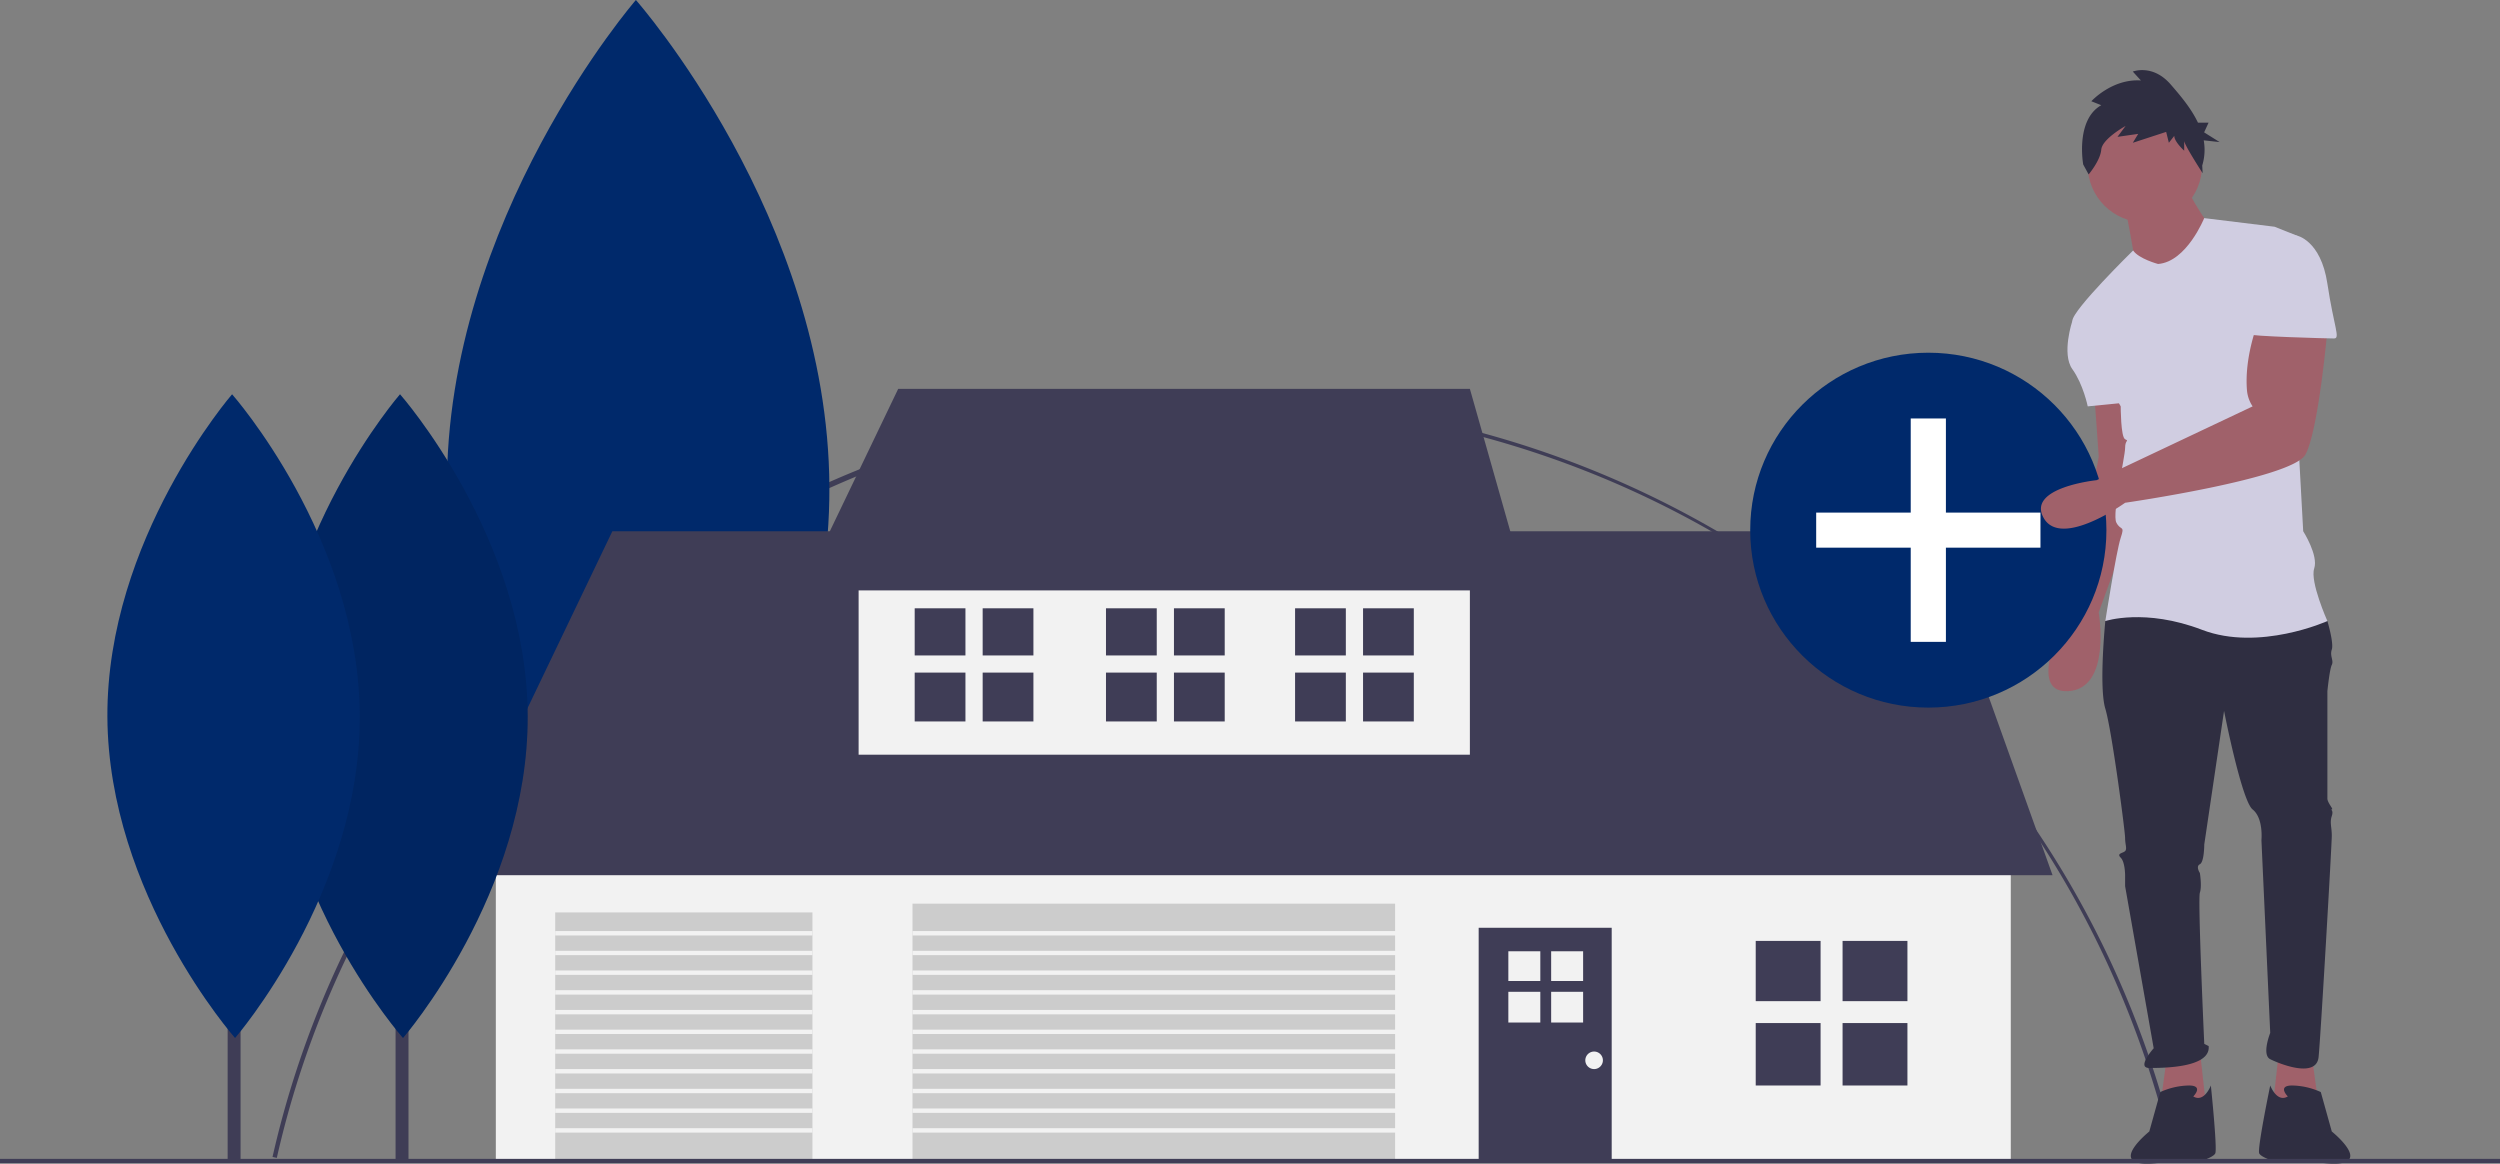 <svg xmlns="http://www.w3.org/2000/svg" width="550" height="256" fill="none" viewBox="0 0 550 256"><rect x="0" y="0" width="550" height="256" fill="#808080" stroke="none"/><g clip-path="url(#clip0_3320_28106)"><path fill="#3F3D56" d="M60.9 254.74l-.944-.212c10.525-46.629 36.972-88.973 74.471-119.232a215.209 215.209 0 0 1 97.982-44.39 215.58 215.58 0 0 1 107.293 8.534 214.892 214.892 0 0 1 89.673 59.314 213.773 213.773 0 0 1 49.542 95.205l-.943.214c-22.277-97.456-108.004-165.52-208.472-165.52-99.152 0-186.882 69.849-208.602 166.087z"/><path fill="#A0616A" d="M508.641 232.544l1.451 10.603-10.158.964 1.451-13.013 7.256 1.446zM460.752 86.994s.967 13.013.967 13.495c0 .482-6.772 33.737-6.772 33.737s-9.674 18.314 0 17.832c9.675-.482 6.772-17.35 6.772-17.35l10.159-27.954-4.354-19.76h-6.772zM476.715 232.544l-1.451 10.603 10.158.964-1.451-13.013-7.256 1.446z"/><path fill="#2F2E41" d="M465.589 133.261l-2.418 3.374s-1.451 14.459 0 19.278c1.451 4.82 4.353 26.99 4.353 28.436 0 1.446.484 2.409 0 2.891-.483.482-1.935.482-.967 1.446.967.964.967 3.856.967 3.856v2.41l6.289 35.665s-3.87 4.337-.968 4.337c2.903 0 13.545 0 13.061-4.819l-.967-.482s-1.452-31.81-.968-33.255c.484-1.446 0-4.338 0-4.338s-.967-1.446 0-1.928c.968-.482.968-4.337.968-4.337l4.353-29.4s3.87 19.76 6.289 21.688c2.418 1.928 1.935 6.748 1.935 6.748l1.934 42.412s-1.934 4.819 0 5.783c1.935.964 10.159 4.338 10.642-.482.484-4.819 2.903-46.749 2.903-48.677 0-1.928-.484-2.892 0-4.338.484-1.446-.484-1.446 0-1.446s-.968-1.446-.968-2.41v-23.615s.484-4.82.968-5.784c.484-.964-.484-1.928 0-3.374.484-1.445-.968-6.265-.968-6.265l-21.767-5.783-24.671 2.409zM482.52 241.218s2.419-2.409-.967-2.409a15.8 15.8 0 00-6.289 1.445l-2.418 8.676s-9.917 7.952 1.209 6.988c11.126-.964 9.433-.241 9.433-.241s3.386-.964 3.869-1.928c.484-.964-.967-14.94-.967-14.94s-1.451 3.855-3.87 2.409zM503.32 241.218s-2.418-2.409.968-2.409c2.174.044 4.315.536 6.288 1.445l2.419 8.676s9.916 7.952-1.209 6.988c-11.126-.964-10.884-.241-10.884-.241s-3.386-.964-3.87-1.928 2.419-14.94 2.419-14.94 1.451 3.855 3.869 2.409z"/><path fill="#3F3D56" d="M142.722 85.514h-4.307v169.481h4.307V85.514z"/><path fill="#00296B" d="M182.465 107.113c.274 59.263-41.574 107.499-41.574 107.499s-42.293-47.849-42.567-107.113C98.049 48.236 139.898 0 139.898 0s42.293 47.85 42.567 107.113z"/><path fill="#F2F2F2" d="M442.37 184.83H109.081v70.366H442.37V184.83z"/><path fill="#3F3D56" d="M98.439 192.542l36.28-75.667h289.753l27.089 75.667H98.439z"/><path fill="#F2F2F2" d="M323.373 121.693H188.896v44.34h134.477v-44.34z"/><path fill="#3F3D56" d="M197.603 85.547l-21.284 44.34H335.95l-12.577-44.34h-125.77z"/><path fill="#CCC" d="M306.926 198.807H200.748v56.389h106.178v-56.389zM178.738 200.734h-56.596v54.461h56.596v-54.461z"/><path fill="#3F3D56" d="M354.573 204.109h-29.265v51.088h29.265v-51.088z"/><path fill="#3F3D56" d="M550 254.955H0v.964h550v-.964z"/><path fill="#3F3D56" d="M89.867 143.17h-2.842v111.84h2.842V143.17z"/><path fill="#00296B" d="M116.094 157.423c.181 39.108-27.435 70.938-27.435 70.938s-27.908-31.575-28.09-70.683c-.18-39.107 27.435-70.938 27.435-70.938s27.909 31.576 28.09 70.683z"/><path fill="#000" d="M116.094 157.423c.181 39.108-27.435 70.938-27.435 70.938s-27.908-31.575-28.09-70.683c-.18-39.107 27.435-70.938 27.435-70.938s27.909 31.576 28.09 70.683z" opacity=".1"/><path fill="#3F3D56" d="M52.923 143.17h-2.842v111.84h2.842V143.17z"/><path fill="#00296B" d="M79.15 157.423c.181 39.108-27.435 70.938-27.435 70.938s-27.908-31.575-28.09-70.683C23.446 118.571 51.06 86.74 51.06 86.74s27.91 31.576 28.09 70.683z"/><path fill="#3F3D56" d="M400.528 207h-14.27v13.254h14.27V207zM419.635 207h-14.27v13.254h14.27V207zM400.528 225.074h-14.27v13.736h14.27v-13.736zM419.635 225.074h-14.27v13.736h14.27v-13.736zM212.399 133.826h-11.168v10.373h11.168v-10.373zM227.353 133.826h-11.167v10.373h11.167v-10.373zM212.399 147.971h-11.168v10.749h11.168v-10.749zM227.353 147.971h-11.167v10.749h11.167v-10.749zM296.084 133.826h-11.167v10.373h11.167v-10.373zM311.038 133.826h-11.167v10.373h11.167v-10.373zM296.084 147.971h-11.167v10.749h11.167v-10.749zM311.038 147.971h-11.167v10.749h11.167v-10.749zM254.484 133.826h-11.168v10.373h11.168v-10.373zM269.437 133.826H258.27v10.373h11.167v-10.373zM254.484 147.971h-11.168v10.749h11.168v-10.749zM269.437 147.971H258.27v10.749h11.167v-10.749z"/><path fill="#F2F2F2" d="M338.87 209.285h-7.032v6.531h7.032v-6.531zM348.286 209.285h-7.032v6.531h7.032v-6.531zM338.87 218.191h-7.032v6.769h7.032v-6.769zM348.286 218.191h-7.032v6.769h7.032v-6.769zM350.703 235.196a1.932 1.932 0 001.935-1.928 1.931 1.931 0 00-1.935-1.928 1.931 1.931 0 00-1.934 1.928c0 1.064.866 1.928 1.934 1.928zM307.168 204.832h-106.42v.964h106.42v-.964zM307.168 209.17h-106.42v.964h106.42v-.964zM307.168 213.506h-106.42v.964h106.42v-.964zM307.168 217.844h-106.42v.964h106.42v-.964zM307.168 222.182h-106.42v.964h106.42v-.964zM307.168 226.52h-106.42v.963h106.42v-.963zM307.168 230.857h-106.42v.964h106.42v-.964zM307.168 235.195h-106.42v.964h106.42v-.964zM307.168 239.533h-106.42v.964h106.42v-.964zM307.168 243.869h-106.42v.964h106.42v-.964zM307.168 248.207h-106.42v.964h106.42v-.964zM178.738 204.832h-56.596v.964h56.596v-.964zM178.738 209.17h-56.596v.964h56.596v-.964zM178.738 213.506h-56.596v.964h56.596v-.964zM178.738 217.844h-56.596v.964h56.596v-.964zM178.738 222.182h-56.596v.964h56.596v-.964zM178.738 226.52h-56.596v.963h56.596v-.963zM178.738 230.857h-56.596v.964h56.596v-.964zM178.738 235.195h-56.596v.964h56.596v-.964zM178.738 239.533h-56.596v.964h56.596v-.964zM178.738 243.869h-56.596v.964h56.596v-.964zM178.738 248.207h-56.596v.964h56.596v-.964z"/><path fill="#00296B" d="M424.23 155.673c21.64 0 39.182-17.478 39.182-39.039 0-21.56-17.542-39.038-39.182-39.038-21.639 0-39.182 17.478-39.182 39.038 0 21.561 17.543 39.039 39.182 39.039z"/><path fill="#fff" d="M448.9 112.779h-20.8V92.055h-7.74v20.724h-20.8v7.711h20.8v20.724h7.74V120.49h20.8v-7.711z"/><path fill="#A0616A" d="M471.878 48.92c6.946 0 12.577-5.611 12.577-12.532 0-6.92-5.631-12.53-12.577-12.53s-12.577 5.61-12.577 12.53c0 6.92 5.631 12.531 12.577 12.531z"/><path fill="#A0616A" d="M467.524 45.544s1.935 9.64 1.935 11.085c0 1.446 8.224 5.784 8.224 5.784l9.191-11.567s-5.805-8.194-5.805-10.121l-13.545 4.82z"/><path fill="#D0CDE1" d="M474.78 58.077s-4.216-1.118-5.494-2.97c0 0-13.371 13.09-13.371 15.5l10.642 18.797s0 6.747.967 7.23c.968.481 0 0 0 1.927 0 1.928-2.902 14.459-1.935 16.386.968 1.928 1.935.482.968 3.374-.968 2.892-3.387 18.314-3.387 18.314s8.708-2.891 21.285 1.928c12.577 4.82 27.572-1.928 27.572-1.928s-3.87-8.675-2.902-11.566c.967-2.892-2.419-8.194-2.419-8.194l-2.418-44.34s3.386-19.76.967-20.724l-4.837-1.928-15.491-1.897s-3.859 9.609-10.147 10.09z"/><path fill="#D0CDE1" d="M460.752 67.232l-4.837 3.374s-2.419 7.23 0 10.603c2.418 3.374 3.386 8.193 3.386 8.193l9.675-.963-8.224-21.207z"/><path fill="#A0616A" d="M496.548 71.57s-2.801 7.177-2.216 14.278a7.506 7.506 0 0 0 1.248 3.555l-34.318 16.233s-15.506 1.599-11.636 8.347c3.87 6.747 17.898-3.374 17.898-3.374s36.763-5.302 39.666-10.603c2.902-5.302 4.837-27.472 4.837-27.472l-15.479-.964z"/><path fill="#2F2E41" d="M462.275 23.144l-2.181-.87s4.561-5.004 10.908-4.569l-1.785-1.958s4.363-1.74 8.33 2.828c2.085 2.402 4.497 5.225 6.001 8.405h2.337l-.975 2.14 3.413 2.138-3.504-.384a11.788 11.788 0 0 1-.331 5.54l.094 1.691s-4.06-6.26-4.06-7.13v2.176s-2.182-1.958-2.182-3.263l-1.19 1.523-.595-2.393-7.338 2.393 1.19-1.958-4.562.653 1.785-2.394s-5.156 2.829-5.355 5.222c-.198 2.393-2.776 5.438-2.776 5.438l-1.19-2.175s-1.785-9.79 3.966-13.053z"/><path fill="#D0CDE1" d="M497.999 51.81h7.256s5.321.965 6.772 10.604c1.451 9.639 2.902 12.049 1.451 12.049s-18.865-.482-18.865-.964 3.386-21.688 3.386-21.688z"/></g><defs><clipPath id="clip0_3320_28106"><path fill="#fff" d="M0 0h550v256H0z"/></clipPath></defs></svg>